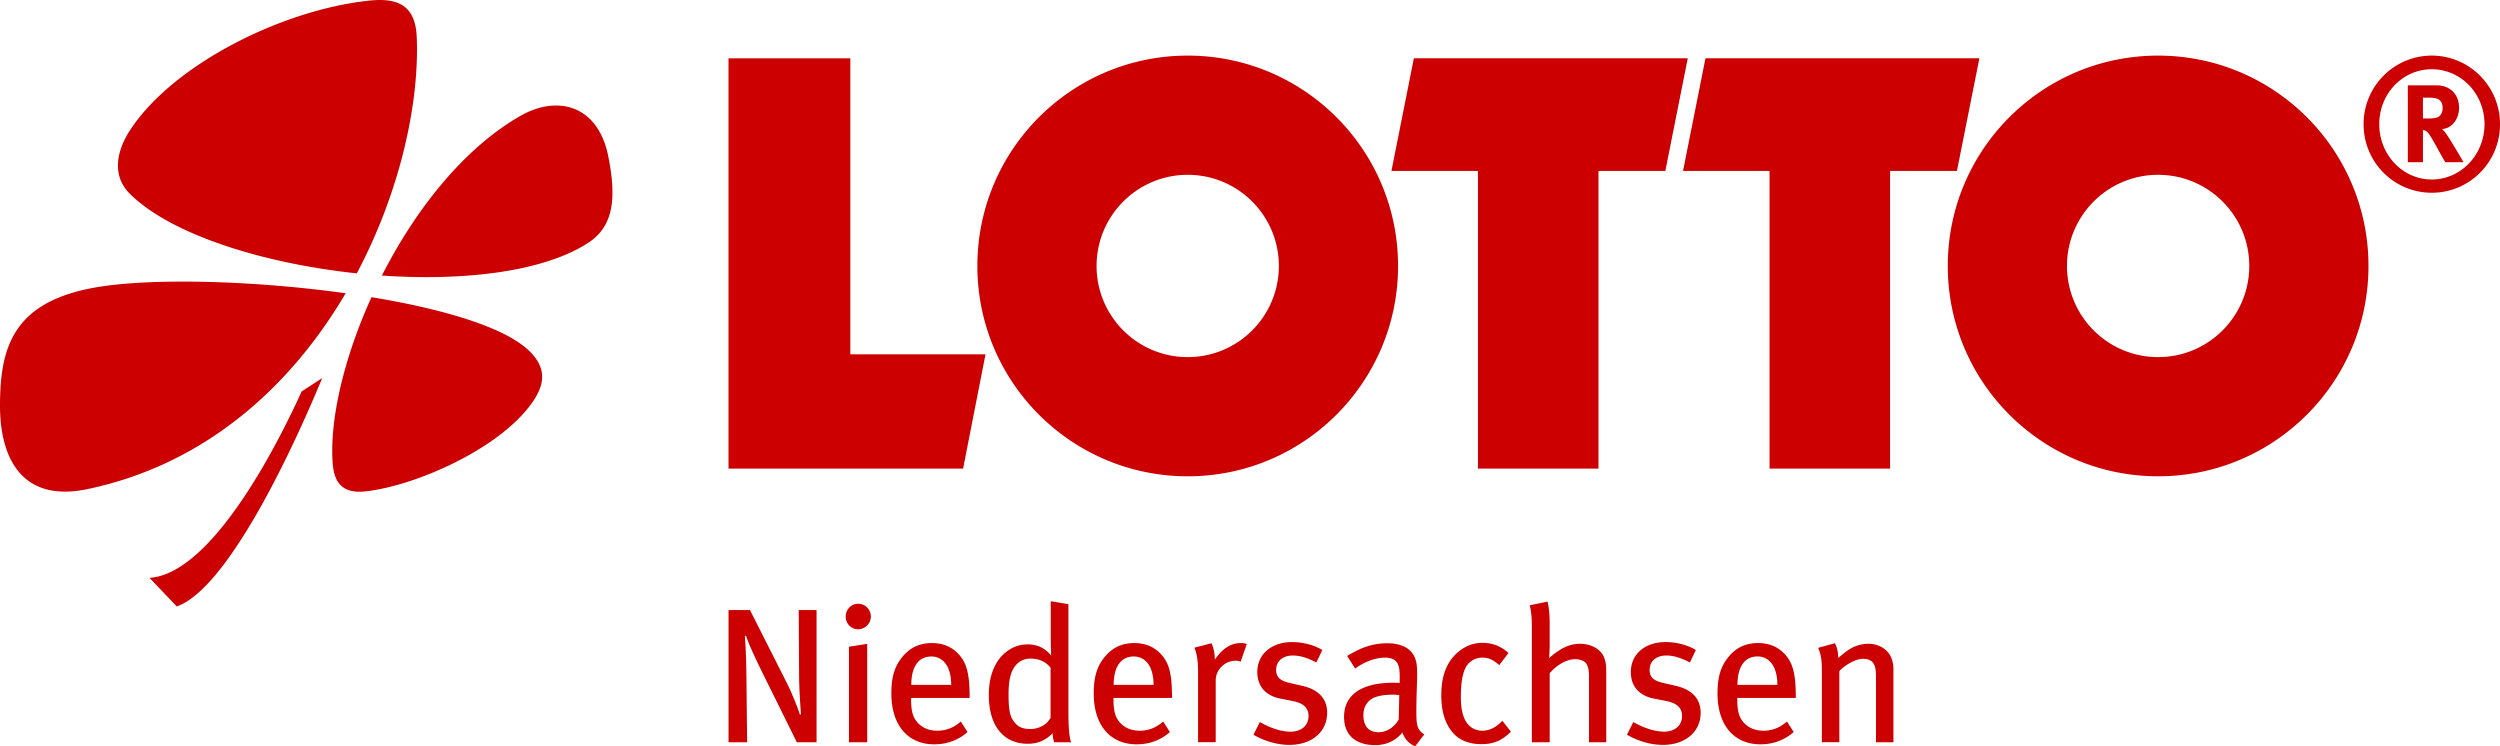 <?xml version="1.0" encoding="UTF-8" standalone="no"?> <svg xmlns:dc="http://purl.org/dc/elements/1.1/" xmlns:cc="http://creativecommons.org/ns#" xmlns:rdf="http://www.w3.org/1999/02/22-rdf-syntax-ns#" xmlns:svg="http://www.w3.org/2000/svg" xmlns="http://www.w3.org/2000/svg" xmlns:sodipodi="http://sodipodi.sourceforge.net/DTD/sodipodi-0.dtd" xmlns:inkscape="http://www.inkscape.org/namespaces/inkscape" width="265.912mm" height="79.375mm" viewBox="0 0 265.912 79.375" version="1.1" id="svg45211" inkscape:version="0.92.1 r15371" sodipodi:docname="Lotto_Niedersachsen_Logo_2019.svg"><defs id="defs45205"></defs><path style="fill:#cc0000;fill-rule:evenodd;stroke-width:0.798" inkscape:connector-curvature="0" d="m 77.49,6.201 h 12.956 V 37.691 h 14.378 l -2.385,12.152 H 77.488 V 6.201 m 72.899,-8.2e-4 h 29.131 l -2.385,11.98 h -7.111 v 31.663 h -12.818 v -31.665 h -9.203 l 2.385,-11.98 m 31.018,0.002 h 29.133 l -2.388,11.98 h -7.111 v 31.663 h -12.82 v -31.665 h -9.202 l 2.387,-11.98" id="path259810"></path><path style="fill:#cc0000;fill-rule:evenodd;stroke-width:0.798" inkscape:connector-curvature="0" d="m 207.175,28.288 c 0,-12.356 10.017,-22.373 22.373,-22.373 12.357,0 22.374,10.018 22.374,22.373 0,12.357 -10.015,22.374 -22.373,22.374 -12.357,0 -22.373,-10.017 -22.373,-22.374 z m 12.679,0 c 0,5.355 4.34,9.696 9.694,9.696 5.355,0 9.695,-4.34 9.695,-9.696 0,-5.355 -4.34,-9.694 -9.695,-9.694 -5.353,0 -9.694,4.34 -9.694,9.694 z m -115.896,0 c 0,-12.356 10.017,-22.373 22.373,-22.373 12.356,0 22.373,10.018 22.373,22.373 0,12.357 -10.018,22.374 -22.373,22.374 -12.357,0 -22.373,-10.017 -22.373,-22.374 z m 12.679,0 c 0,5.355 4.34,9.696 9.695,9.696 5.355,0 9.694,-4.34 9.694,-9.696 0,-5.355 -4.34,-9.694 -9.694,-9.694 -5.355,0 -9.694,4.34 -9.694,9.694 z m 149.275,-15.079 c 0,-4.058 -3.276,-7.294 -7.255,-7.294 -3.981,0 -7.254,3.236 -7.254,7.294 0,4.078 3.273,7.293 7.254,7.293 3.979,0 7.255,-3.215 7.255,-7.293 z m -1.647,0 c 0,3.255 -2.51,5.882 -5.608,5.882 -3.097,0 -5.588,-2.627 -5.588,-5.882 0,-3.255 2.491,-5.843 5.588,-5.843 3.098,0 5.608,2.589 5.608,5.843 z m -8.157,-4.136 v 8.177 h 1.608 v -3.414 c 0.098,0 0.176,0.04 0.255,0.06 0.295,0.138 0.55,0.53 1.351,2 0.315,0.589 0.452,0.804 0.766,1.354 h 1.941 c 0,0 -1.49,-2.589 -1.96,-3.177 a 1.846,1.846 0 0 0 -0.335,-0.353 c 1.001,-0.021 1.825,-1.02 1.825,-2.255 0,-1.432 -0.961,-2.392 -2.412,-2.392 h -3.039 z m 1.608,1.314 h 0.587 c 0.391,0 0.746,0.038 0.922,0.117 0.391,0.136 0.588,0.489 0.588,0.999 0,0.333 -0.117,0.627 -0.314,0.824 -0.215,0.195 -0.53,0.274 -1.235,0.274 h -0.55 v -2.215 z M 40.622,29.308 c 3.542,-6.963 8.661,-13.506 14.732,-16.982 3.921,-2.247 8.249,-1.175 9.342,4.294 0.83,4.16 0.706,7.344 -2.09,9.18 -4.742,3.113 -13.251,4.112 -21.983,3.509 m -2.672,-0.233 c -9.97,-1.055 -19.765,-4.126 -24.132,-8.458 -2.04,-2.025 -1.297,-4.707 -0.077,-6.627 4.406,-6.937 15.982,-12.89 25.472,-13.92 3.035,-0.329 4.961,0.437 5.11,3.841 0.306,6.913 -1.721,16.388 -6.373,25.162 m -1.187,2.12 c -5.692,9.682 -14.711,18.157 -27.47,20.831 -7.095,1.486 -9.315,-3.486 -9.293,-8.947 C 0.024,36.903 1.372,31.857 10.884,30.457 c 5.983,-0.882 16.405,-0.586 25.88,0.736 m 2.751,0.418 c 7.592,1.252 14.186,3.187 16.785,5.722 1.856,1.809 1.689,3.537 0.279,5.527 -3.498,4.938 -12.469,8.838 -17.718,9.407 -2.727,0.297 -3.359,-1.273 -3.483,-3.101 -0.311,-4.619 1.225,-11.141 4.137,-17.556 m -5.244,8.606 c -4.243,10.227 -10.606,22.61 -15.471,24.286 l -2.896,-3.038 c 6.869,-0.457 14.039,-15.096 16.179,-19.825 l 2.188,-1.423 m 52.582,38.734 v -14.058 h -1.897 l 0.04,6.896 c 0,1.55 0.163,3.773 0.204,4.183 l -0.123,0.04 c -0.102,-0.387 -0.795,-2.202 -1.388,-3.367 l -3.917,-7.753 h -2.282 v 14.058 h 1.978 l -0.08,-7.387 c -0.022,-1.305 -0.062,-2.712 -0.164,-3.917 l 0.123,-0.02 c 0.265,0.816 1,2.408 1.714,3.856 l 3.694,7.467 h 2.101 z m 5.774,-13.365 c 0,-0.774 -0.613,-1.367 -1.347,-1.367 -0.734,0 -1.327,0.613 -1.327,1.367 0,0.734 0.571,1.347 1.306,1.347 0.755,0 1.368,-0.612 1.368,-1.347 z m -0.388,13.365 v -10.467 l -1.939,0.306 v 10.161 z m 10.894,-4.715 v -0.325 c -0.021,-2.347 -0.347,-3.489 -1.245,-4.408 -0.715,-0.734 -1.633,-1.101 -2.776,-1.101 -1.264,0 -2.263,0.448 -3.079,1.407 -0.878,1.039 -1.225,2.182 -1.225,3.957 0,3.347 1.735,5.406 4.571,5.406 1.326,0 2.529,-0.428 3.529,-1.305 l -0.714,-1.122 c -0.736,0.654 -1.552,0.98 -2.511,0.98 -0.979,0 -1.816,-0.389 -2.345,-1.205 -0.306,-0.489 -0.429,-1.162 -0.429,-2.039 v -0.246 h 6.223 z m -1.959,-1.387 h -4.244 c 0,-1.857 0.714,-3.02 2.143,-3.02 0.654,0 1.142,0.306 1.468,0.714 0.409,0.509 0.633,1.326 0.633,2.306 z m 12.752,6.101 c -0.225,-0.633 -0.286,-1.775 -0.286,-3.429 v -11.263 l -1.877,-0.306 v 3.978 c 0,0.694 0.04,1.51 0.04,1.797 -0.694,-0.838 -1.509,-1.184 -2.489,-1.184 -0.734,0 -1.367,0.183 -1.999,0.592 -1.388,0.897 -2.142,2.59 -2.142,4.795 0,3.223 1.532,5.182 4.142,5.182 1.081,0 1.918,-0.367 2.633,-1.122 0.06,0.511 0.08,0.653 0.183,0.96 z m -2.183,-2.593 c -0.346,0.613 -1.081,1.184 -2.162,1.184 -0.694,0 -1.163,-0.162 -1.51,-0.53 -0.55,-0.57 -0.796,-1.122 -0.796,-3.101 0,-1.327 0.144,-2.143 0.531,-2.816 0.388,-0.654 1,-1.041 1.775,-1.041 0.959,0 1.632,0.327 2.162,0.959 v 5.345 z m 12.916,-2.122 v -0.324 c -0.021,-2.347 -0.348,-3.489 -1.245,-4.408 -0.715,-0.734 -1.633,-1.101 -2.776,-1.101 -1.264,0 -2.266,0.448 -3.079,1.407 -0.878,1.039 -1.225,2.182 -1.225,3.957 0,3.347 1.734,5.406 4.571,5.406 1.324,0 2.529,-0.428 3.529,-1.305 l -0.714,-1.122 c -0.734,0.654 -1.55,0.98 -2.509,0.98 -0.98,0 -1.816,-0.389 -2.345,-1.205 -0.307,-0.489 -0.429,-1.162 -0.429,-2.039 v -0.246 h 6.223 z m -1.959,-1.387 h -4.244 c 0,-1.857 0.714,-3.02 2.142,-3.02 0.654,0 1.143,0.306 1.469,0.714 0.407,0.509 0.632,1.326 0.632,2.306 z m 9.916,-4.348 a 1.881,1.881 0 0 0 -0.633,-0.101 c -1.081,0 -1.959,0.592 -2.775,1.774 v -0.183 c 0,-0.509 -0.163,-1.183 -0.347,-1.572 l -1.816,0.471 c 0.245,0.632 0.387,1.305 0.387,2.55 v 7.509 h 1.877 v -6.591 c 0,-1.122 0.979,-2.081 2.122,-2.081 0.203,0 0.347,0.04 0.531,0.102 l 0.653,-1.878 z m 8.548,7.305 c 0,-1.346 -0.775,-2.428 -2.653,-2.856 l -1.327,-0.306 c -1.081,-0.246 -1.449,-0.654 -1.449,-1.388 0,-0.917 0.694,-1.529 1.775,-1.529 0.815,0 1.57,0.263 2.508,0.734 l 0.633,-1.326 c -0.838,-0.49 -1.978,-0.838 -3.223,-0.838 -2.205,0 -3.694,1.307 -3.694,3.183 0,1.511 0.878,2.531 2.489,2.836 l 1.245,0.245 c 1.183,0.225 1.714,0.736 1.714,1.611 0,1.001 -0.774,1.653 -1.899,1.653 -1.141,0 -2.304,-0.471 -3.284,-1.021 l -0.673,1.347 c 1.184,0.694 2.571,1.082 3.815,1.082 2.388,0 4.021,-1.388 4.021,-3.428 z m 10.323,2.306 c -0.795,-0.489 -0.836,-1.061 -0.836,-2.468 0,-1.489 0.08,-3.06 0.08,-3.795 0,-1 -0.04,-1.347 -0.203,-1.795 -0.387,-1.082 -1.468,-1.633 -2.958,-1.633 -1.978,0 -3.284,0.775 -4.284,1.346 l 0.857,1.347 c 0.838,-0.632 2.061,-1.162 3.143,-1.162 1.428,0 1.591,0.816 1.591,2.02 v 0.673 c -0.266,-0.021 -0.471,-0.021 -0.714,-0.021 -3.306,0 -5.203,1.264 -5.203,3.631 0,1.959 1.264,3 3.305,3 1.776,0 2.633,-1.021 2.898,-1.347 0.245,0.714 0.734,1.224 1.367,1.468 l 0.96,-1.264 z m -2.653,-4.182 -0.061,2.611 c -0.469,0.816 -1.284,1.347 -2.142,1.347 -1.039,0 -1.611,-0.654 -1.611,-1.775 0,-0.673 0.144,-1.039 0.531,-1.489 0.407,-0.469 1.265,-0.734 2.672,-0.734 0.164,0 0.327,0.02 0.612,0.04 z m 11.876,3.896 -0.919,-1.165 c -0.612,0.694 -1.367,1.063 -2.122,1.063 -0.592,0 -1.101,-0.225 -1.468,-0.612 -0.531,-0.572 -0.817,-1.51 -0.817,-2.939 0,-1.406 0.144,-2.427 0.489,-3.121 a 1.968,1.968 0 0 1 1.795,-1.101 c 0.654,0 1.123,0.203 1.797,0.795 l 0.98,-1.284 c -0.775,-0.716 -1.674,-1.083 -2.776,-1.083 -0.999,0 -1.896,0.367 -2.651,1.04 -0.98,0.878 -1.715,2.204 -1.715,4.51 0,1.55 0.307,2.733 0.981,3.694 0.713,1.019 1.816,1.529 3.284,1.529 1.306,0 2.162,-0.367 3.143,-1.327 z m 10.14,1.122 v -7.285 c 0,-0.917 -0.04,-1.182 -0.204,-1.651 -0.306,-0.919 -1.367,-1.532 -2.571,-1.532 -0.755,0 -1.47,0.204 -2.224,0.694 -0.407,0.266 -0.633,0.429 -1.081,0.838 0.04,-0.531 0.061,-1 0.061,-1.367 v -2.285 c 0,-1 -0.081,-1.755 -0.225,-2.366 l -1.896,0.388 c 0.144,0.59 0.225,1.264 0.225,2.142 v 12.427 h 1.897 v -7.344 c 0.795,-0.919 1.836,-1.49 2.714,-1.49 0.489,0 0.938,0.183 1.122,0.388 0.205,0.223 0.347,0.715 0.347,1.428 v 7.02 h 1.837 z m 10.038,-3.143 c 0,-1.346 -0.775,-2.428 -2.652,-2.856 l -1.327,-0.306 c -1.082,-0.246 -1.448,-0.654 -1.448,-1.388 0,-0.917 0.694,-1.529 1.775,-1.529 0.815,0 1.57,0.263 2.509,0.734 l 0.633,-1.326 c -0.835,-0.49 -1.978,-0.838 -3.223,-0.838 -2.203,0 -3.694,1.307 -3.694,3.183 0,1.511 0.878,2.531 2.491,2.836 l 1.245,0.245 c 1.182,0.225 1.714,0.736 1.714,1.611 0,1.001 -0.776,1.653 -1.899,1.653 -1.141,0 -2.306,-0.471 -3.284,-1.021 l -0.673,1.347 c 1.183,0.694 2.57,1.082 3.815,1.082 2.387,0 4.021,-1.388 4.021,-3.428 z m 10.12,-1.572 v -0.322 c -0.021,-2.347 -0.347,-3.489 -1.245,-4.408 -0.715,-0.734 -1.632,-1.101 -2.776,-1.101 -1.264,0 -2.264,0.448 -3.079,1.407 -0.878,1.039 -1.225,2.182 -1.225,3.957 0,3.347 1.735,5.406 4.571,5.406 1.326,0 2.529,-0.428 3.529,-1.305 l -0.714,-1.122 c -0.736,0.654 -1.552,0.98 -2.511,0.98 -0.979,0 -1.816,-0.389 -2.347,-1.205 -0.305,-0.489 -0.427,-1.162 -0.427,-2.039 v -0.246 h 6.223 z m -1.959,-1.387 h -4.244 c 0,-1.857 0.714,-3.02 2.142,-3.02 0.654,0 1.143,0.306 1.47,0.714 0.407,0.509 0.633,1.326 0.633,2.306 z m 12.344,6.101 v -7.733 c 0,-0.471 -0.082,-0.919 -0.245,-1.286 -0.367,-0.878 -1.326,-1.449 -2.408,-1.449 -0.632,0 -1.306,0.164 -1.897,0.511 -0.428,0.244 -0.736,0.511 -1.326,0.999 0,-0.632 -0.102,-1.081 -0.347,-1.572 l -1.776,0.491 c 0.287,0.734 0.388,1.205 0.388,2.428 v 7.611 h 1.857 v -7.564 c 0.694,-0.734 1.795,-1.306 2.531,-1.306 0.471,0 0.836,0.144 1.04,0.409 0.245,0.325 0.327,0.653 0.327,1.572 v 6.896 h 1.856 z" id="path259812"></path></svg> 